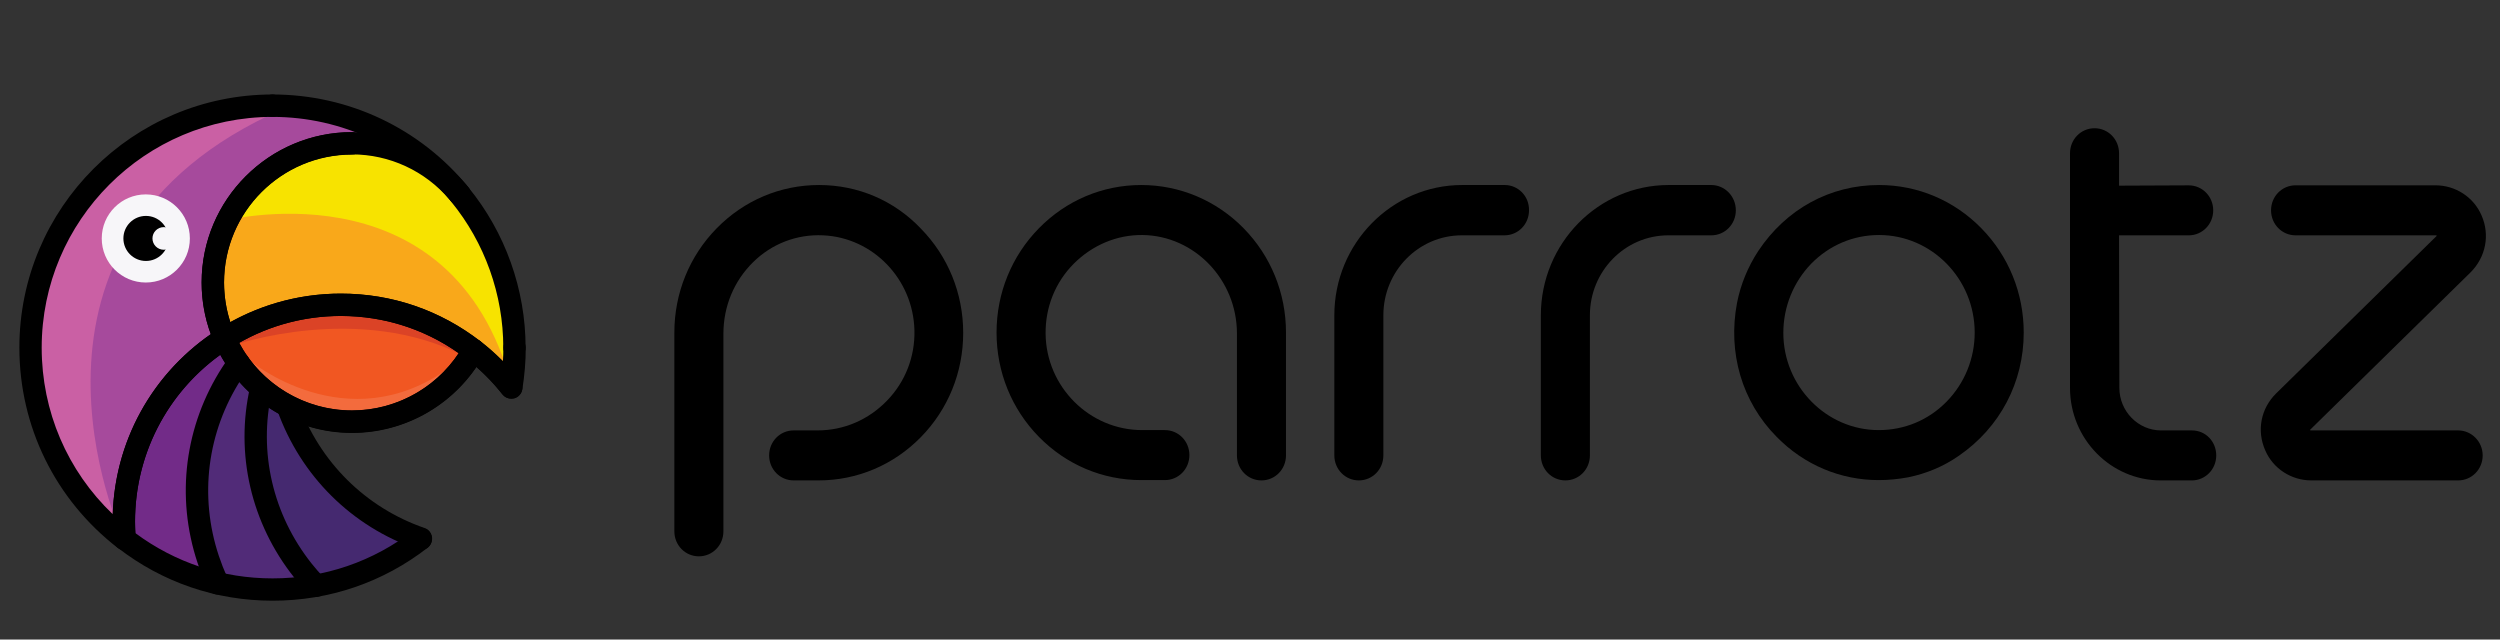 <svg width="129" height="33" viewBox="0 0 129 33" fill="none" xmlns="http://www.w3.org/2000/svg">
<rect x="0" y="0" width="129" height="33" fill="#333333" stroke="none"/>
<path d="M58.889 9.547C56.89 9.547 55.015 10.343 53.609 11.777C52.203 13.21 51.422 15.121 51.422 17.16C51.422 19.199 52.203 21.11 53.609 22.543C55.015 23.977 56.89 24.773 58.889 24.773H60.108C60.811 24.773 61.373 24.2 61.373 23.483C61.373 22.766 60.811 22.193 60.108 22.193H58.936C56.218 22.193 53.984 19.963 53.953 17.224C53.937 15.854 54.453 14.564 55.406 13.608C56.359 12.653 57.624 12.111 58.952 12.127C61.639 12.159 63.826 14.436 63.826 17.208V23.499C63.826 24.216 64.388 24.789 65.091 24.789C65.794 24.789 66.357 24.216 66.357 23.499V17.16C66.357 15.121 65.576 13.21 64.17 11.777C62.764 10.343 60.873 9.547 58.889 9.547Z" fill="black"/>
<path d="M77.647 9.547H75.444C71.82 9.547 68.852 12.557 68.852 16.268V23.499C68.852 24.216 69.414 24.789 70.117 24.789C70.82 24.789 71.382 24.216 71.382 23.499V16.268C71.382 13.991 73.195 12.143 75.429 12.143H77.631C78.334 12.143 78.897 11.57 78.897 10.853C78.912 10.12 78.334 9.547 77.647 9.547Z" fill="black"/>
<path d="M96.957 9.547C94.426 9.547 92.161 10.789 90.724 12.955C90.192 13.768 89.817 14.675 89.63 15.631C89.146 18.195 89.88 20.728 91.677 22.543C93.098 23.993 94.973 24.773 96.941 24.773C97.441 24.773 97.941 24.725 98.457 24.63C99.394 24.439 100.285 24.072 101.081 23.515C103.206 22.049 104.424 19.724 104.424 17.16C104.424 15.121 103.643 13.21 102.237 11.777C100.831 10.343 98.957 9.547 96.957 9.547ZM101.894 17.16C101.894 18.498 101.378 19.772 100.441 20.728C99.503 21.683 98.269 22.193 96.941 22.193C94.239 22.193 92.02 19.931 92.02 17.176C92.02 15.838 92.536 14.564 93.457 13.608C94.395 12.653 95.629 12.127 96.957 12.127C99.675 12.127 101.894 14.389 101.894 17.16Z" fill="black"/>
<path d="M42.264 9.547C40.265 9.547 38.39 10.343 36.984 11.777C35.578 13.21 34.797 15.121 34.797 17.16V27.417C34.797 28.134 35.359 28.707 36.062 28.707C36.765 28.707 37.328 28.134 37.328 27.417V17.224C37.328 15.806 37.874 14.5 38.859 13.529C39.827 12.573 41.124 12.079 42.468 12.143C45.045 12.255 47.123 14.405 47.185 17.049C47.217 18.402 46.717 19.692 45.779 20.664C44.827 21.651 43.561 22.209 42.186 22.209H40.952C40.249 22.209 39.687 22.782 39.687 23.499C39.687 24.216 40.249 24.789 40.952 24.789H42.233C44.233 24.789 46.108 23.993 47.514 22.559C48.92 21.126 49.701 19.215 49.701 17.176C49.701 15.137 48.92 13.226 47.514 11.793C46.139 10.343 44.264 9.547 42.264 9.547Z" fill="black"/>
<path d="M88.303 9.547H86.1C82.476 9.547 79.508 12.557 79.508 16.268V23.499C79.508 24.216 80.07 24.789 80.773 24.789C81.476 24.789 82.039 24.216 82.039 23.499V16.268C82.039 13.991 83.851 12.143 86.085 12.143H88.303C89.006 12.143 89.569 11.57 89.569 10.853C89.569 10.12 88.991 9.547 88.303 9.547Z" fill="black"/>
<path d="M113.108 22.21H111.515C110.328 22.21 109.359 21.222 109.359 20.012L109.343 12.144H112.937C113.64 12.144 114.202 11.57 114.202 10.854C114.202 10.137 113.64 9.564 112.937 9.564L109.343 9.58V7.907C109.343 7.191 108.781 6.617 108.078 6.617C107.375 6.617 106.812 7.191 106.812 7.907V20.012C106.812 22.656 108.922 24.79 111.499 24.79H113.093C113.796 24.79 114.358 24.216 114.358 23.5C114.358 22.783 113.811 22.21 113.108 22.21Z" fill="black"/>
<path d="M126.841 22.209H119.233C119.217 22.209 119.217 22.209 119.217 22.209C119.217 22.209 119.217 22.193 119.201 22.193C119.201 22.177 119.201 22.177 119.201 22.177C119.201 22.177 119.201 22.177 119.217 22.161L127.481 14.054C128.262 13.274 128.497 12.127 128.044 11.107C127.637 10.168 126.7 9.562 125.669 9.562H118.451C117.748 9.562 117.186 10.136 117.186 10.853C117.186 11.569 117.748 12.143 118.451 12.143H125.7C125.716 12.143 125.716 12.143 125.716 12.143C125.716 12.143 125.716 12.159 125.731 12.159V12.175C125.731 12.175 125.731 12.175 125.716 12.19L117.452 20.297C116.655 21.078 116.436 22.224 116.889 23.244C117.295 24.183 118.233 24.789 119.264 24.789H126.841C127.544 24.789 128.106 24.215 128.106 23.499C128.106 22.782 127.528 22.209 126.841 22.209Z" fill="black"/>
<path d="M24.91 17.193L22.448 15.973L20.295 15.321L17.306 15.172L14.849 15.676L12.868 16.558L11.883 17.193L12.639 18.682L13.967 20.137L15.548 21.099L17.306 21.757L18.863 21.637L19.814 21.585L21.096 20.967L22.184 20.406L23.61 19.232L24.624 17.6L24.91 17.193Z" fill="#F15722"/>
<path d="M21.869 8.216L19.229 7.747L16.801 7.523L14.161 8.611L12.306 10.421L11.739 12.11L11.086 13.799V15.603L11.315 16.949L11.464 17.418L13.388 16.313L15.512 15.626L17.167 15.397L19.71 15.586L21.823 16.222L23.334 17.006L24.84 18.14L25.797 19.125L26.495 20.03L26.701 18.856V17.086L26.495 14.807L25.613 12.723L24.577 10.885L23.426 9.545L22.424 8.48L21.869 8.216Z" fill="#F9A81A"/>
<path d="M21.604 8.385L20.264 7.302L17.997 6.289L15.838 5.779L13.055 5.688L10.37 6.203L7.793 7.325L6.338 8.316L5.113 9.421L3.985 10.744L3.172 12.227L2.421 13.584L1.849 15.468L1.603 17.14L1.562 19.041L1.872 20.908L2.404 22.649L3.131 24.195L3.996 25.54L5.004 26.743L6.619 28.169L6.504 26.067L6.848 23.593L7.701 21.377L9.064 19.419L11.503 17.61L11.085 16.178L10.833 14.065L11.583 11.734L12.895 10.011L14.286 8.951L16.949 7.972L18.569 7.904L20.333 8.11L21.352 8.551L21.604 8.385Z" fill="#A64A9C"/>
<path d="M26.255 19.355L26.375 18.915V18.405V16.733L26.163 15.519L25.728 13.761L24.743 11.648L23.237 9.478L22.189 8.785L20.895 8.109L18.416 7.594L16.142 7.886L14.133 8.647L12.529 9.936L11.43 11.425C11.424 11.419 22.934 8.361 26.255 19.355Z" fill="#F7E300"/>
<path d="M6.305 27.648C6.305 27.648 -0.784 12.365 14.597 5.625L12.621 5.694L10.526 6.095L8.401 7.022L5.91 8.734L3.855 10.893L2.83 12.88L2.028 15.268L1.719 17.461L1.919 20.691L2.715 22.666L3.837 25.255L4.988 26.497L6.305 27.648Z" fill="#CA60A4"/>
<path d="M12.083 17.804C12.083 17.804 18.53 15.57 23.976 18.382L24.216 17.964L21.663 16.538L19.023 15.828L15.215 15.891L12.609 16.807L11.688 17.558L12.083 17.804Z" fill="#DB4326"/>
<path d="M7.523 14.578C8.779 14.578 9.797 13.56 9.797 12.305C9.797 11.049 8.779 10.031 7.523 10.031C6.268 10.031 5.25 11.049 5.25 12.305C5.25 13.56 6.268 14.578 7.523 14.578Z" fill="#F7F6F9"/>
<path d="M7.53 13.466C8.172 13.466 8.692 12.945 8.692 12.303C8.692 11.661 8.172 11.141 7.53 11.141C6.888 11.141 6.367 11.661 6.367 12.303C6.367 12.945 6.888 13.466 7.53 13.466Z" fill="black"/>
<path d="M8.451 12.887C8.774 12.887 9.035 12.625 9.035 12.303C9.035 11.98 8.774 11.719 8.451 11.719C8.129 11.719 7.867 11.98 7.867 12.303C7.867 12.625 8.129 12.887 8.451 12.887Z" fill="#F7F6F9"/>
<g opacity="0.35">
<path opacity="0.35" d="M12.828 18.562C12.828 18.562 17.879 22.829 23.187 18.969L23.067 19.456L20.896 21.397L17.157 21.992L13.515 20.172L12.828 18.562Z" fill="white"/>
</g>
<path d="M21.524 27.62L19.326 26.606L17.184 25.003L15.924 23.543L15.294 22.3L14.991 20.977L13.479 20.078L13.336 21.412L13.41 23.955L13.794 25.804L14.476 27.746L15.495 29.297L16.01 30.151L18.1 29.486L19.263 29.091L21.084 28.123L21.524 27.62Z" fill="#452970"/>
<path d="M12.055 18.859L12.845 19.776L13.699 20.383L13.504 21.602L13.487 23.234L13.699 24.74L14.248 26.584L15.222 28.371L16.327 30.22L13.636 30.415L10.996 29.968L10.148 25.96L10.698 22.335L11.294 19.987L12.055 18.859Z" fill="#512B78"/>
<path d="M11.329 17.547L11.993 18.629L12.623 18.956L11.804 19.895L11.054 21.544L10.539 24.184L10.396 25.661L10.802 28.656L10.991 29.967L6.164 27.608L6.536 25.071L7.201 22.723L9.205 19.551L11.329 17.547Z" fill="#722B88"/>
<path d="M6.428 28.393C6.303 28.393 6.177 28.353 6.073 28.272C2.85 25.776 1 22.008 1 17.937C1 10.733 6.858 4.875 14.062 4.875C14.382 4.875 14.64 5.133 14.64 5.453C14.64 5.774 14.382 6.032 14.062 6.032C7.494 6.032 2.151 11.374 2.151 17.942C2.151 21.223 3.474 24.293 5.816 26.532C5.936 22.792 7.803 19.38 10.878 17.244C10.563 16.39 10.402 15.492 10.402 14.575C10.402 10.298 13.884 6.816 18.162 6.816C20.435 6.816 22.588 7.813 24.065 9.542C24.271 9.782 24.243 10.149 24.002 10.355C23.762 10.561 23.395 10.533 23.189 10.292C21.929 8.815 20.097 7.967 18.162 7.967C14.52 7.967 11.559 10.928 11.559 14.569C11.559 15.492 11.748 16.385 12.115 17.227C12.229 17.49 12.137 17.793 11.897 17.948C8.811 19.912 6.967 23.262 6.967 26.915C6.967 27.173 6.978 27.454 7.001 27.768C7.018 27.998 6.904 28.215 6.703 28.324C6.617 28.37 6.52 28.393 6.428 28.393Z" fill="black"/>
<path d="M23.729 10.613C23.563 10.613 23.396 10.538 23.282 10.401C21.009 7.624 17.647 6.032 14.063 6.032C13.742 6.032 13.484 5.774 13.484 5.453C13.484 5.133 13.748 4.875 14.063 4.875C17.997 4.875 21.684 6.622 24.175 9.668C24.376 9.914 24.341 10.281 24.095 10.481C23.986 10.567 23.86 10.613 23.729 10.613Z" fill="black"/>
<path d="M26.548 18.518C26.228 18.518 25.97 18.261 25.97 17.94C25.97 15.197 25.014 12.523 23.279 10.404C23.078 10.158 23.113 9.797 23.359 9.591C23.605 9.391 23.966 9.425 24.172 9.671C26.073 11.996 27.121 14.934 27.121 17.94C27.121 18.261 26.863 18.518 26.548 18.518Z" fill="black"/>
<path d="M26.379 20.574C26.207 20.574 26.036 20.494 25.927 20.356C25.389 19.675 24.77 19.062 24.083 18.53C23.831 18.335 23.785 17.974 23.98 17.722C24.175 17.47 24.535 17.424 24.787 17.619C25.194 17.934 25.583 18.283 25.95 18.65C25.967 18.415 25.973 18.18 25.973 17.945C25.973 17.625 26.23 17.367 26.551 17.367C26.872 17.367 27.129 17.625 27.129 17.945C27.129 18.656 27.066 19.377 26.952 20.099C26.912 20.322 26.746 20.505 26.528 20.562C26.471 20.568 26.425 20.574 26.379 20.574Z" fill="black"/>
<path d="M14.064 30.996C11.144 30.996 8.384 30.052 6.076 28.265C5.956 28.173 5.881 28.042 5.858 27.904C5.858 27.893 5.853 27.881 5.853 27.87C5.853 27.864 5.853 27.858 5.853 27.853C5.824 27.509 5.812 27.2 5.812 26.914C5.812 22.865 7.857 19.149 11.281 16.973C11.424 16.881 11.596 16.858 11.756 16.91C11.917 16.961 12.048 17.076 12.117 17.23C13.171 19.63 15.547 21.176 18.164 21.176C20.558 21.176 22.768 19.876 23.936 17.786C24.016 17.637 24.159 17.534 24.325 17.5C24.491 17.465 24.663 17.505 24.795 17.608C25.557 18.198 26.238 18.88 26.834 19.636C27.028 19.887 26.988 20.248 26.736 20.443C26.484 20.638 26.123 20.598 25.929 20.346C25.522 19.83 25.076 19.355 24.583 18.925C23.146 21.038 20.747 22.327 18.164 22.327C15.318 22.327 12.718 20.769 11.367 18.307C8.601 20.305 6.969 23.478 6.969 26.914C6.969 27.102 6.975 27.297 6.986 27.509C9.048 29.038 11.487 29.845 14.064 29.845C16.732 29.845 19.258 28.981 21.359 27.349C21.611 27.154 21.972 27.2 22.167 27.452C22.247 27.555 22.287 27.681 22.287 27.807C22.287 27.979 22.212 28.15 22.064 28.265C19.762 30.052 16.996 30.996 14.064 30.996Z" fill="black"/>
<path d="M21.723 28.375C21.66 28.375 21.597 28.363 21.534 28.34C18.15 27.172 15.516 24.561 14.308 21.171C14.199 20.873 14.359 20.541 14.657 20.433C14.955 20.324 15.287 20.484 15.396 20.782C16.489 23.84 18.866 26.193 21.912 27.247C22.215 27.35 22.37 27.682 22.267 27.98C22.187 28.226 21.964 28.375 21.723 28.375Z" fill="black"/>
<path d="M24.436 18.651C24.31 18.651 24.189 18.611 24.081 18.53C22.202 17.076 19.958 16.303 17.581 16.303C15.566 16.303 13.596 16.876 11.895 17.958C11.752 18.049 11.58 18.072 11.42 18.021C11.259 17.969 11.128 17.855 11.059 17.7C10.624 16.709 10.406 15.662 10.406 14.579C10.406 10.302 13.888 6.82 18.165 6.82C18.486 6.82 18.744 7.078 18.744 7.399C18.744 7.719 18.486 7.977 18.165 7.977C14.523 7.977 11.563 10.938 11.563 14.579C11.563 15.278 11.672 15.965 11.884 16.624C13.624 15.656 15.583 15.152 17.587 15.152C20.221 15.152 22.712 16.005 24.796 17.62C25.048 17.815 25.094 18.175 24.899 18.427C24.773 18.571 24.607 18.651 24.436 18.651Z" fill="black"/>
<path d="M18.165 22.341C15.09 22.341 12.302 20.52 11.065 17.702C10.95 17.439 11.042 17.135 11.282 16.981C13.166 15.784 15.348 15.148 17.587 15.148C20.221 15.148 22.712 16.002 24.796 17.616C25.02 17.794 25.082 18.103 24.945 18.355C23.571 20.812 20.977 22.341 18.165 22.341ZM12.342 17.691C13.481 19.827 15.72 21.184 18.165 21.184C20.387 21.184 22.454 20.062 23.674 18.223C21.881 16.964 19.791 16.305 17.587 16.305C15.737 16.305 13.939 16.78 12.342 17.691Z" fill="black"/>
<path d="M16.319 30.802C16.17 30.802 16.016 30.745 15.901 30.625C15.649 30.361 15.409 30.087 15.18 29.8C12.952 27 12.122 23.41 12.906 19.957C12.975 19.648 13.284 19.453 13.593 19.522C13.903 19.59 14.097 19.899 14.029 20.209C13.324 23.318 14.074 26.553 16.079 29.079C16.285 29.336 16.502 29.588 16.731 29.823C16.949 30.052 16.943 30.419 16.714 30.636C16.605 30.745 16.462 30.802 16.319 30.802Z" fill="black"/>
<path d="M11.243 30.682C11.025 30.682 10.819 30.562 10.722 30.356C10.601 30.104 10.498 29.869 10.412 29.646C10.252 29.239 10.114 28.821 10 28.403C9.061 24.95 9.737 21.303 11.85 18.394C12.039 18.136 12.399 18.079 12.657 18.268C12.915 18.457 12.972 18.817 12.783 19.075C10.876 21.698 10.269 24.99 11.117 28.105C11.22 28.483 11.346 28.861 11.489 29.228C11.569 29.428 11.661 29.64 11.769 29.869C11.907 30.155 11.787 30.499 11.495 30.636C11.409 30.665 11.329 30.682 11.243 30.682Z" fill="black"/>
</svg>
